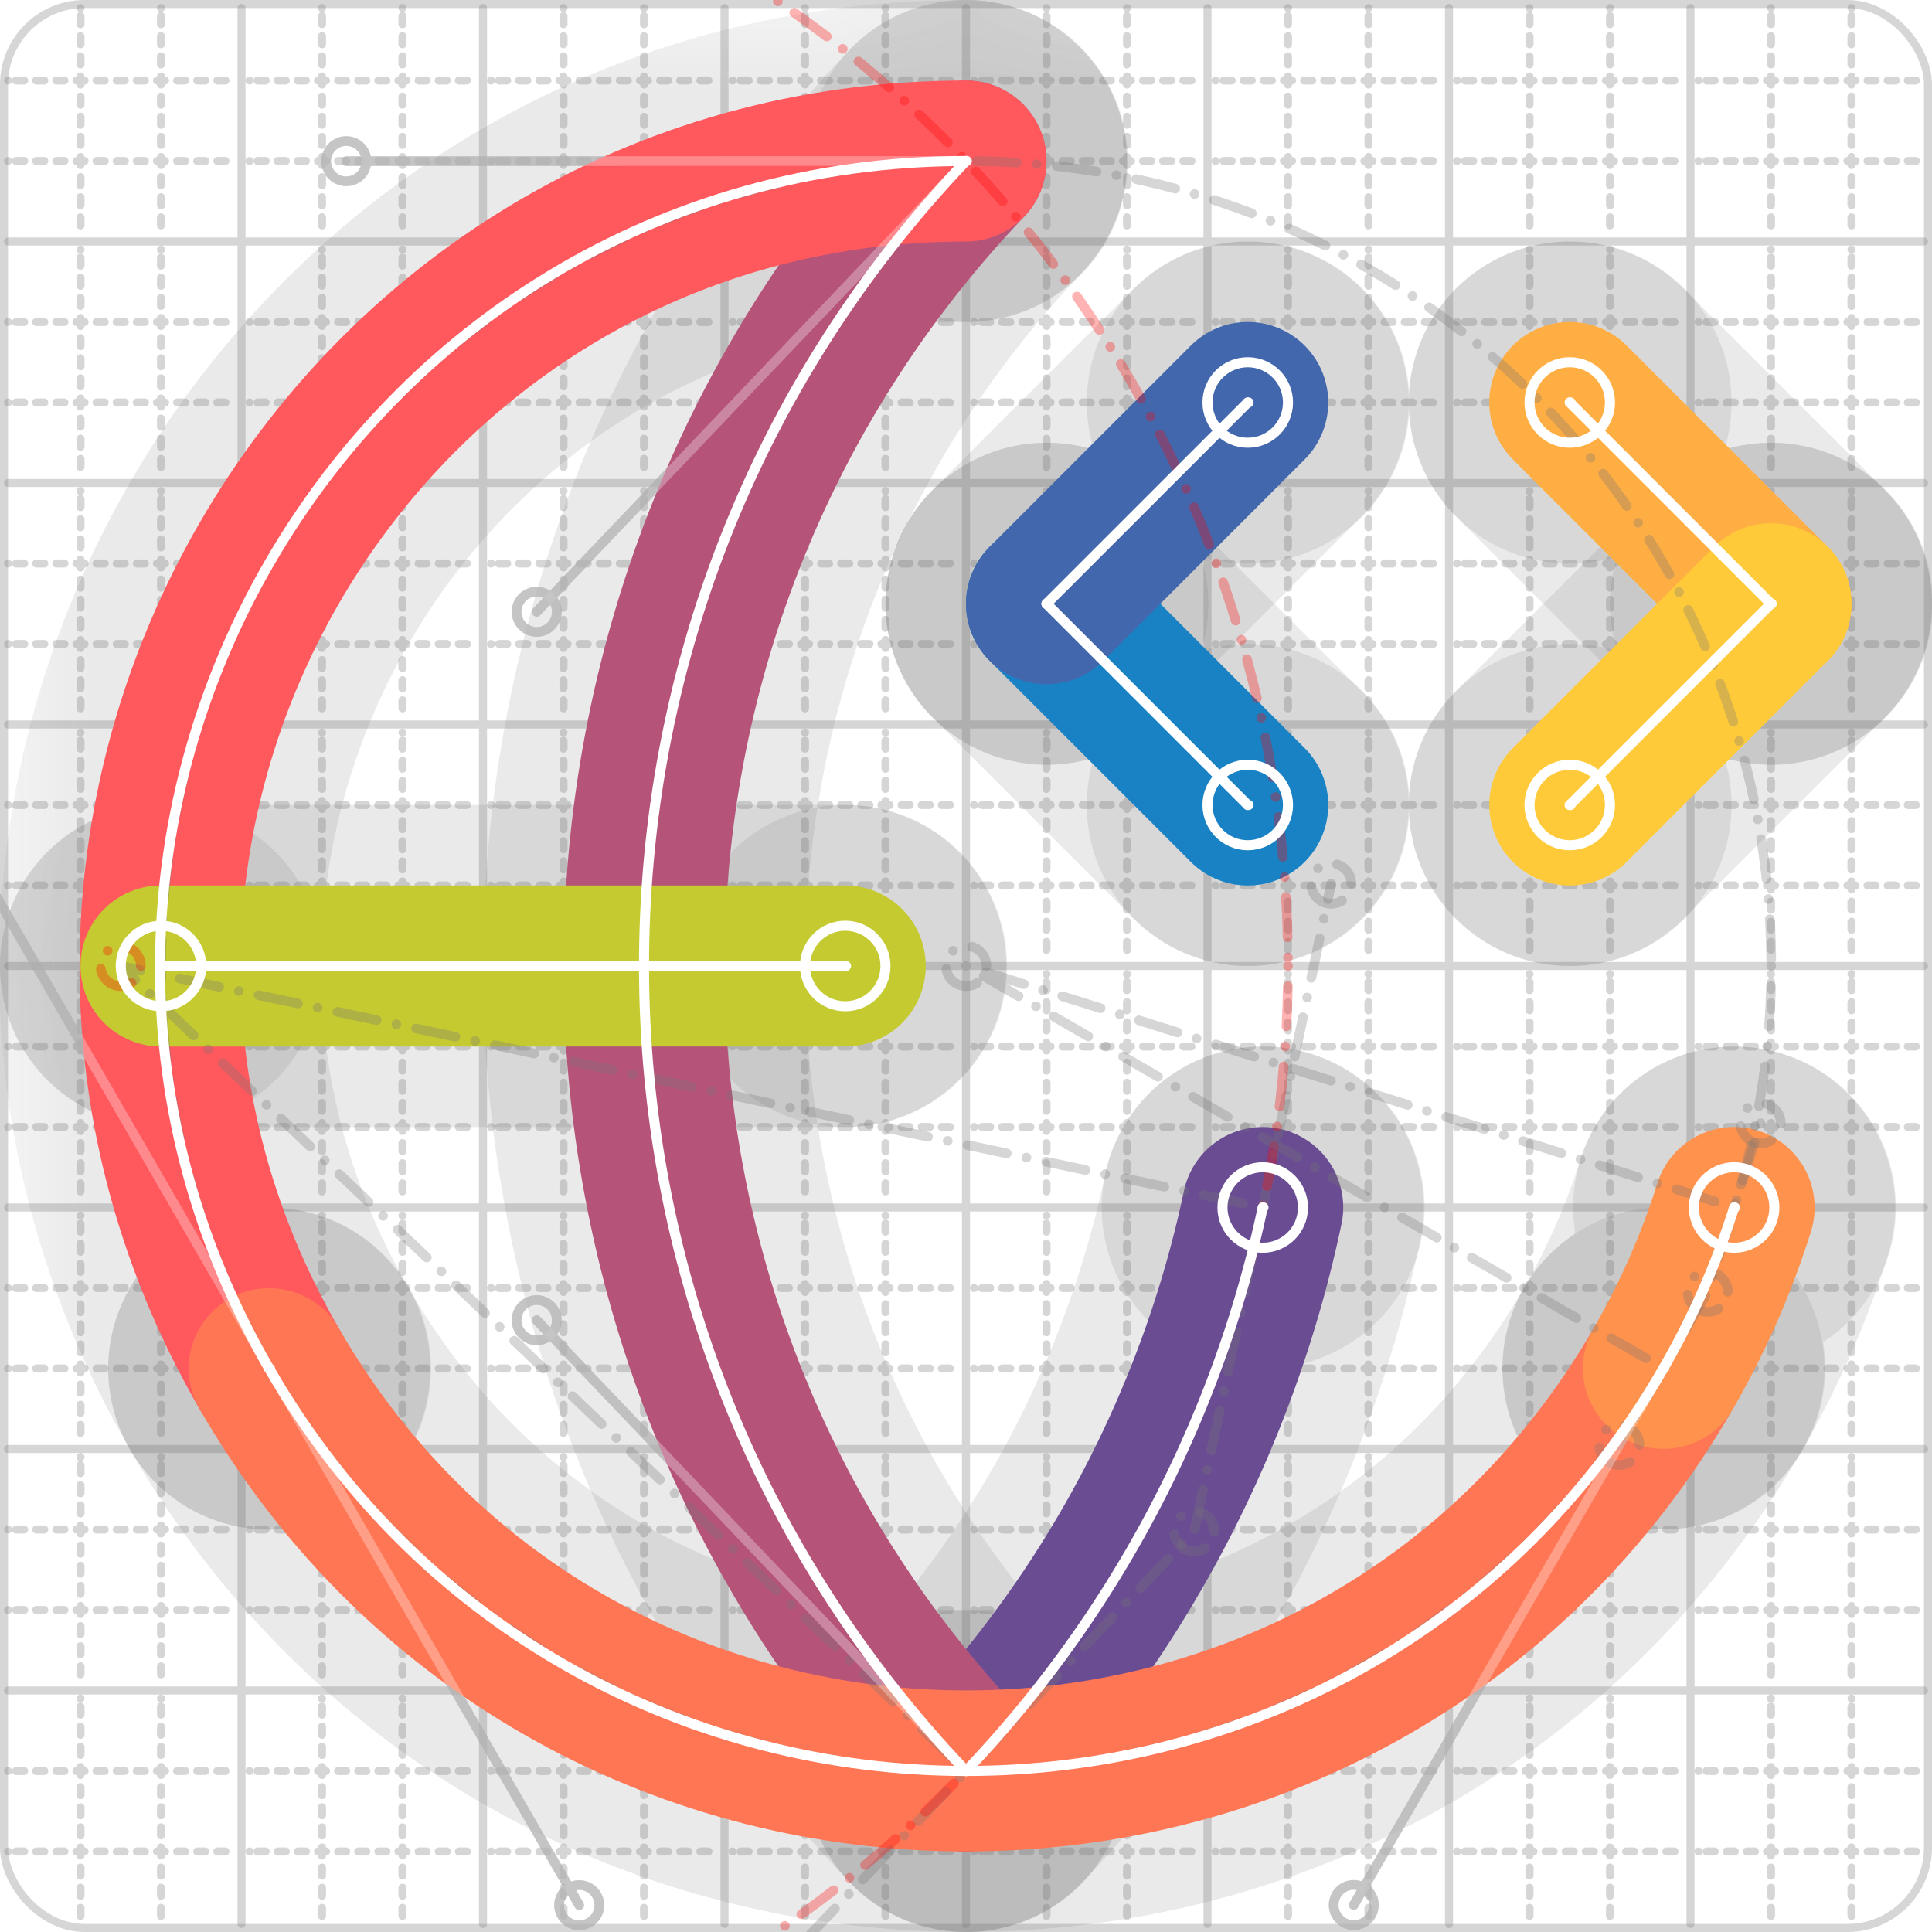 <svg xmlns="http://www.w3.org/2000/svg" width="24" height="24" viewBox="0 0 24 24" fill="none" stroke="currentColor" stroke-width="2" stroke-linecap="round" stroke-linejoin="round"><style>
  @media screen and (prefers-color-scheme: light) {
    .svg-preview-grid-rect { fill: none }
  }
  @media screen and (prefers-color-scheme: dark) {
    .svg-preview-grid-rect { fill: none }
    .svg
    .svg-preview-grid-group,
    .svg-preview-radii-group,
    .svg-preview-shadow-mask-group,
    .svg-preview-shadow-group {
      stroke: #fff;
    }
  }
</style><g class="svg-preview-grid-group" stroke-linecap="butt" stroke-width="0.1" stroke="#777" mask="url(#svg-preview-bounding-box-mask)" stroke-opacity="0.3"><rect class="svg-preview-grid-rect" width="23.9" height="23.9" x="0.05" y="0.05" rx="1"></rect><path stroke-dasharray="0 0.1 0.1 0.15 0.1 0.15 0.1 0.15 0.1 0.15 0.1 0.15 0.1 0.15 0.1 0.15 0.1 0.15 0.1 0.15 0.1 0.15 0.1 0.15 0 0.15" stroke-width="0.1" d="M1 0.1v23.8M2 0.1v23.8M4 0.1v23.8M5 0.1v23.8M7 0.1v23.8M8 0.1v23.8M10 0.1v23.8M11 0.1v23.8M13 0.1v23.8M14 0.1v23.8M16 0.1v23.8M17 0.1v23.8M19 0.1v23.8M20 0.1v23.8M22 0.1v23.8M23 0.1v23.8M0.1 1h23.8M0.1 2h23.8M0.1 4h23.8M0.1 5h23.8M0.1 7h23.8M0.1 8h23.8M0.1 10h23.8M0.1 11h23.8M0.1 13h23.8M0.1 14h23.8M0.1 16h23.8M0.1 17h23.8M0.1 19h23.8M0.1 20h23.8M0.1 22h23.8M0.1 23h23.8"></path><path d="M3 0.1v23.8M6 0.1v23.8M9 0.1v23.8M12 0.1v23.8M15 0.1v23.8M18 0.1v23.8M21 0.1v23.8M0.1 3h23.8M0.1 6h23.8M0.1 9h23.8M0.1 12h23.8M0.1 15h23.8M0.1 18h23.8M0.1 21h23.8"></path></g><g class="svg-preview-shadow-mask-group" stroke-width="4" stroke="#777" stroke-opacity="0.15"><mask id="svg-preview-shadow-mask-0" maskUnits="userSpaceOnUse" stroke-opacity="1" stroke-width="4" stroke="#000"><rect x="0" y="0" width="100%" height="100%" fill="#fff" stroke="none" rx="1"></rect><path d="M15.5 10h.01M13 7.5h.01M15.5 5h.01"></path></mask><mask id="svg-preview-shadow-mask-1" maskUnits="userSpaceOnUse" stroke-opacity="1" stroke-width="4" stroke="#000"><rect x="0" y="0" width="100%" height="100%" fill="#fff" stroke="none" rx="1"></rect><path d="M15.686 15h.01M12 22h.01M12 2h.01M3.344 17.002h.01M20.664 16.998h.01M21.542 15h.01"></path></mask><mask id="svg-preview-shadow-mask-2" maskUnits="userSpaceOnUse" stroke-opacity="1" stroke-width="4" stroke="#000"><rect x="0" y="0" width="100%" height="100%" fill="#fff" stroke="none" rx="1"></rect><path d="M19.5 5h.01M22 7.5h.01M19.5 10h.01"></path></mask><mask id="svg-preview-shadow-mask-3" maskUnits="userSpaceOnUse" stroke-opacity="1" stroke-width="4" stroke="#000"><rect x="0" y="0" width="100%" height="100%" fill="#fff" stroke="none" rx="1"></rect><path d="M2 12h.01M10.5 12h.01"></path></mask></g><g class="svg-preview-shadow-group" stroke-width="4" stroke="#777" stroke-opacity="0.15"><path mask="url(#svg-preview-shadow-mask-0)" d="M 15.5 10 L 13 7.5"></path><path mask="url(#svg-preview-shadow-mask-0)" d="M 13 7.5 L 15.5 5"></path><path mask="url(#svg-preview-shadow-mask-1)" d="M 15.686 15 A14.5 14.5 0 0 1 12 22"></path><path mask="url(#svg-preview-shadow-mask-1)" d="M 12 22 C6.667 16.4 6.667 7.6 12 2"></path><path mask="url(#svg-preview-shadow-mask-1)" d="M 12 2 C4.302 2.002 -0.507 10.337 3.344 17.002"></path><path mask="url(#svg-preview-shadow-mask-1)" d="M 3.344 17.002 C7.195 23.667 16.817 23.665 20.664 16.998"></path><path mask="url(#svg-preview-shadow-mask-1)" d="M 20.664 16.998 A10 10 0 0 0 21.542 15"></path><path mask="url(#svg-preview-shadow-mask-2)" d="M 19.5 5 L 22 7.5"></path><path mask="url(#svg-preview-shadow-mask-2)" d="M 22 7.5 L 19.5 10"></path><path mask="url(#svg-preview-shadow-mask-3)" d="M 2 12 L 10.5 12"></path><path d="M15.5 10h.01M13 7.5h.01M15.5 5h.01M15.686 15h.01M12 22h.01M12 2h.01M3.344 17.002h.01M20.664 16.998h.01M21.542 15h.01M19.5 5h.01M22 7.5h.01M19.5 10h.01M2 12h.01M10.5 12h.01"></path></g><g><defs xmlns="http://www.w3.org/2000/svg"><pattern id="backdrop-pattern-:R4:" width=".1" height=".1" patternUnits="userSpaceOnUse" patternTransform="rotate(45 50 50)"><line stroke="red" stroke-width="0.1" y2="1"></line><line stroke="red" stroke-width="0.1" y2="1"></line></pattern></defs><g stroke-width="4"><mask id="svg-preview-backdrop-mask-:R4:-0" maskUnits="userSpaceOnUse"><path stroke="white" d="M 15.5 10 L 13 7.5 M 13 7.5 L 15.5 5"></path></mask><path d="M 15.686 15 A14.5 14.5 0 0 1 12 22 M 12 22 C6.667 16.4 6.667 7.6 12 2 M 12 2 C4.302 2.002 -0.507 10.337 3.344 17.002 M 3.344 17.002 C7.195 23.667 16.817 23.665 20.664 16.998 M 20.664 16.998 A10 10 0 0 0 21.542 15 M 2 12 L 10.5 12" stroke="url(#backdrop-pattern-:R4:)" stroke-width="4" stroke-opacity="0.75" mask="url(#svg-preview-backdrop-mask-:R4:-0)"></path></g><g stroke-width="4"><mask id="svg-preview-backdrop-mask-:R4:-0" maskUnits="userSpaceOnUse"><path stroke="white" d="M 15.5 10 L 13 7.5 M 13 7.5 L 15.5 5"></path></mask><path d="M 19.5 5 L 22 7.5 M 22 7.5 L 19.5 10" stroke="url(#backdrop-pattern-:R4:)" stroke-width="4" stroke-opacity="0.75" mask="url(#svg-preview-backdrop-mask-:R4:-0)"></path></g><g stroke-width="4"><mask id="svg-preview-backdrop-mask-:R4:-1" maskUnits="userSpaceOnUse"><path stroke="white" d="M 15.686 15 A14.5 14.5 0 0 1 12 22 M 12 22 C6.667 16.4 6.667 7.6 12 2 M 12 2 C4.302 2.002 -0.507 10.337 3.344 17.002 M 3.344 17.002 C7.195 23.667 16.817 23.665 20.664 16.998 M 20.664 16.998 A10 10 0 0 0 21.542 15 M 2 12 L 10.5 12"></path></mask><path d="M 19.5 5 L 22 7.5 M 22 7.5 L 19.5 10" stroke="url(#backdrop-pattern-:R4:)" stroke-width="4" stroke-opacity="0.75" mask="url(#svg-preview-backdrop-mask-:R4:-1)"></path></g></g><g class="svg-preview-handles-group" stroke-width="0.12" stroke="#777" stroke-opacity="0.6"><path d="M12 22 6.667 16.4"></path><circle cy="16.4" cx="6.667" r="0.25"></circle><path d="M12 2 6.667 7.6"></path><circle cy="7.6" cx="6.667" r="0.25"></circle><path d="M12 2 4.302 2.002"></path><circle cy="2.002" cx="4.302" r="0.25"></circle><path d="M3.344 17.002 -0.507 10.337"></path><circle cy="10.337" cx="-0.507" r="0.25"></circle><path d="M3.344 17.002 7.195 23.667"></path><circle cy="23.667" cx="7.195" r="0.25"></circle><path d="M20.664 16.998 16.817 23.665"></path><circle cy="23.665" cx="16.817" r="0.25"></circle></g><g class="svg-preview-colored-path-group"><path d="M 15.5 10 L 13 7.5" stroke="#1982c4"></path><path d="M 13 7.5 L 15.5 5" stroke="#4267AC"></path><path d="M 15.686 15 A14.5 14.5 0 0 1 12 22" stroke="#6a4c93"></path><path d="M 12 22 C6.667 16.4 6.667 7.6 12 2" stroke="#B55379"></path><path d="M 12 2 C4.302 2.002 -0.507 10.337 3.344 17.002" stroke="#FF595E"></path><path d="M 3.344 17.002 C7.195 23.667 16.817 23.665 20.664 16.998" stroke="#FF7655"></path><path d="M 20.664 16.998 A10 10 0 0 0 21.542 15" stroke="#ff924c"></path><path d="M 19.5 5 L 22 7.5" stroke="#FFAE43"></path><path d="M 22 7.5 L 19.5 10" stroke="#ffca3a"></path><path d="M 2 12 L 10.5 12" stroke="#C5CA30"></path></g><g class="svg-preview-radii-group" stroke-width="0.12" stroke-dasharray="0 0.25 0.25" stroke="#777" stroke-opacity="0.3"><circle cx="9.165" cy="24.977" r="0.25"></circle><circle cx="16.537" cy="10.977" r="0.25"></circle><path d="M9.165 24.977L14.835 19.023L16.537 10.977"></path><circle cx="14.835" cy="19.023" r="0.25"></circle><path d="M12 22L1.5 12L15.686 15"></path><circle cy="12" cx="1.5" r="0.25" stroke-dasharray="0" stroke="red"></circle><circle cy="12" cx="1.5" r="14.5" stroke="red"></circle><circle cx="21.871" cy="13.953" r="0.25"></circle><circle cx="20.115" cy="17.949" r="0.25"></circle><path d="M21.871 13.953L21.213 16.047L20.115 17.949"></path><circle cx="21.213" cy="16.047" r="0.25"></circle><path d="M21.542 15L12.003 12L20.664 16.998"></path><circle cy="12" cx="12.003" r="0.25" stroke-dasharray="0"></circle><circle cy="12" cx="12.003" r="10"></circle></g><g class="svg-preview-control-path-marker-mask-group" stroke-width="1" stroke="#000"><mask id="svg-preview-control-path-marker-mask-0" maskUnits="userSpaceOnUse"><rect x="0" y="0" width="100%" height="100%" fill="#fff" stroke="none" rx="1"></rect><path d="M15.5 10h.01"></path><path d="M13 7.5h.01"></path></mask><mask id="svg-preview-control-path-marker-mask-1" maskUnits="userSpaceOnUse"><rect x="0" y="0" width="100%" height="100%" fill="#fff" stroke="none" rx="1"></rect><path d="M13 7.5h.01"></path><path d="M15.5 5h.01"></path></mask><mask id="svg-preview-control-path-marker-mask-2" maskUnits="userSpaceOnUse"><rect x="0" y="0" width="100%" height="100%" fill="#fff" stroke="none" rx="1"></rect><path d="M15.686 15h.01"></path><path d="M12 22h.01"></path></mask><mask id="svg-preview-control-path-marker-mask-3" maskUnits="userSpaceOnUse"><rect x="0" y="0" width="100%" height="100%" fill="#fff" stroke="none" rx="1"></rect><path d="M12 22h.01"></path><path d="M12 2h.01"></path></mask><mask id="svg-preview-control-path-marker-mask-4" maskUnits="userSpaceOnUse"><rect x="0" y="0" width="100%" height="100%" fill="#fff" stroke="none" rx="1"></rect><path d="M12 2h.01"></path><path d="M3.344 17.002h.01"></path></mask><mask id="svg-preview-control-path-marker-mask-5" maskUnits="userSpaceOnUse"><rect x="0" y="0" width="100%" height="100%" fill="#fff" stroke="none" rx="1"></rect><path d="M3.344 17.002h.01"></path><path d="M20.664 16.998h.01"></path></mask><mask id="svg-preview-control-path-marker-mask-6" maskUnits="userSpaceOnUse"><rect x="0" y="0" width="100%" height="100%" fill="#fff" stroke="none" rx="1"></rect><path d="M20.664 16.998h.01"></path><path d="M21.542 15h.01"></path></mask><mask id="svg-preview-control-path-marker-mask-7" maskUnits="userSpaceOnUse"><rect x="0" y="0" width="100%" height="100%" fill="#fff" stroke="none" rx="1"></rect><path d="M19.5 5h.01"></path><path d="M22 7.5h.01"></path></mask><mask id="svg-preview-control-path-marker-mask-8" maskUnits="userSpaceOnUse"><rect x="0" y="0" width="100%" height="100%" fill="#fff" stroke="none" rx="1"></rect><path d="M22 7.5h.01"></path><path d="M19.5 10h.01"></path></mask><mask id="svg-preview-control-path-marker-mask-9" maskUnits="userSpaceOnUse"><rect x="0" y="0" width="100%" height="100%" fill="#fff" stroke="none" rx="1"></rect><path d="M2 12h.01"></path><path d="M10.5 12h.01"></path></mask></g><g class="svg-preview-control-path-group" stroke="#fff" stroke-width="0.125"><path mask="url(#svg-preview-control-path-marker-mask-0)" d="M 15.5 10 L 13 7.5"></path><path mask="url(#svg-preview-control-path-marker-mask-1)" d="M 13 7.5 L 15.5 5"></path><path mask="url(#svg-preview-control-path-marker-mask-2)" d="M 15.686 15 A14.5 14.5 0 0 1 12 22"></path><path mask="url(#svg-preview-control-path-marker-mask-3)" d="M 12 22 C6.667 16.4 6.667 7.6 12 2"></path><path mask="url(#svg-preview-control-path-marker-mask-4)" d="M 12 2 C4.302 2.002 -0.507 10.337 3.344 17.002"></path><path mask="url(#svg-preview-control-path-marker-mask-5)" d="M 3.344 17.002 C7.195 23.667 16.817 23.665 20.664 16.998"></path><path mask="url(#svg-preview-control-path-marker-mask-6)" d="M 20.664 16.998 A10 10 0 0 0 21.542 15"></path><path mask="url(#svg-preview-control-path-marker-mask-7)" d="M 19.5 5 L 22 7.5"></path><path mask="url(#svg-preview-control-path-marker-mask-8)" d="M 22 7.5 L 19.5 10"></path><path mask="url(#svg-preview-control-path-marker-mask-9)" d="M 2 12 L 10.5 12"></path></g><g class="svg-preview-control-path-marker-group" stroke="#fff" stroke-width="0.125"><path d="M15.5 10h.01M13 7.5h.01M13 7.5h.01M15.5 5h.01M15.686 15h.01M12 22h.01M12 22h.01M12 2h.01M12 2h.01M3.344 17.002h.01M3.344 17.002h.01M20.664 16.998h.01M20.664 16.998h.01M21.542 15h.01M19.5 5h.01M22 7.5h.01M22 7.5h.01M19.5 10h.01M2 12h.01M10.5 12h.01"></path><circle cx="15.5" cy="10" r="0.5"></circle><circle cx="15.5" cy="5" r="0.5"></circle><circle cx="15.686" cy="15" r="0.5"></circle><circle cx="21.542" cy="15" r="0.5"></circle><circle cx="19.5" cy="5" r="0.5"></circle><circle cx="19.5" cy="10" r="0.5"></circle><circle cx="2" cy="12" r="0.5"></circle><circle cx="10.5" cy="12" r="0.5"></circle></g><g class="svg-preview-handles-group" stroke-width="0.12" stroke="#FFF" stroke-opacity="0.3"><path d="M12 22 6.667 16.4"></path><circle cy="16.4" cx="6.667" r="0.25"></circle><path d="M12 2 6.667 7.6"></path><circle cy="7.6" cx="6.667" r="0.25"></circle><path d="M12 2 4.302 2.002"></path><circle cy="2.002" cx="4.302" r="0.25"></circle><path d="M3.344 17.002 -0.507 10.337"></path><circle cy="10.337" cx="-0.507" r="0.25"></circle><path d="M3.344 17.002 7.195 23.667"></path><circle cy="23.667" cx="7.195" r="0.25"></circle><path d="M20.664 16.998 16.817 23.665"></path><circle cy="23.665" cx="16.817" r="0.25"></circle></g></svg>